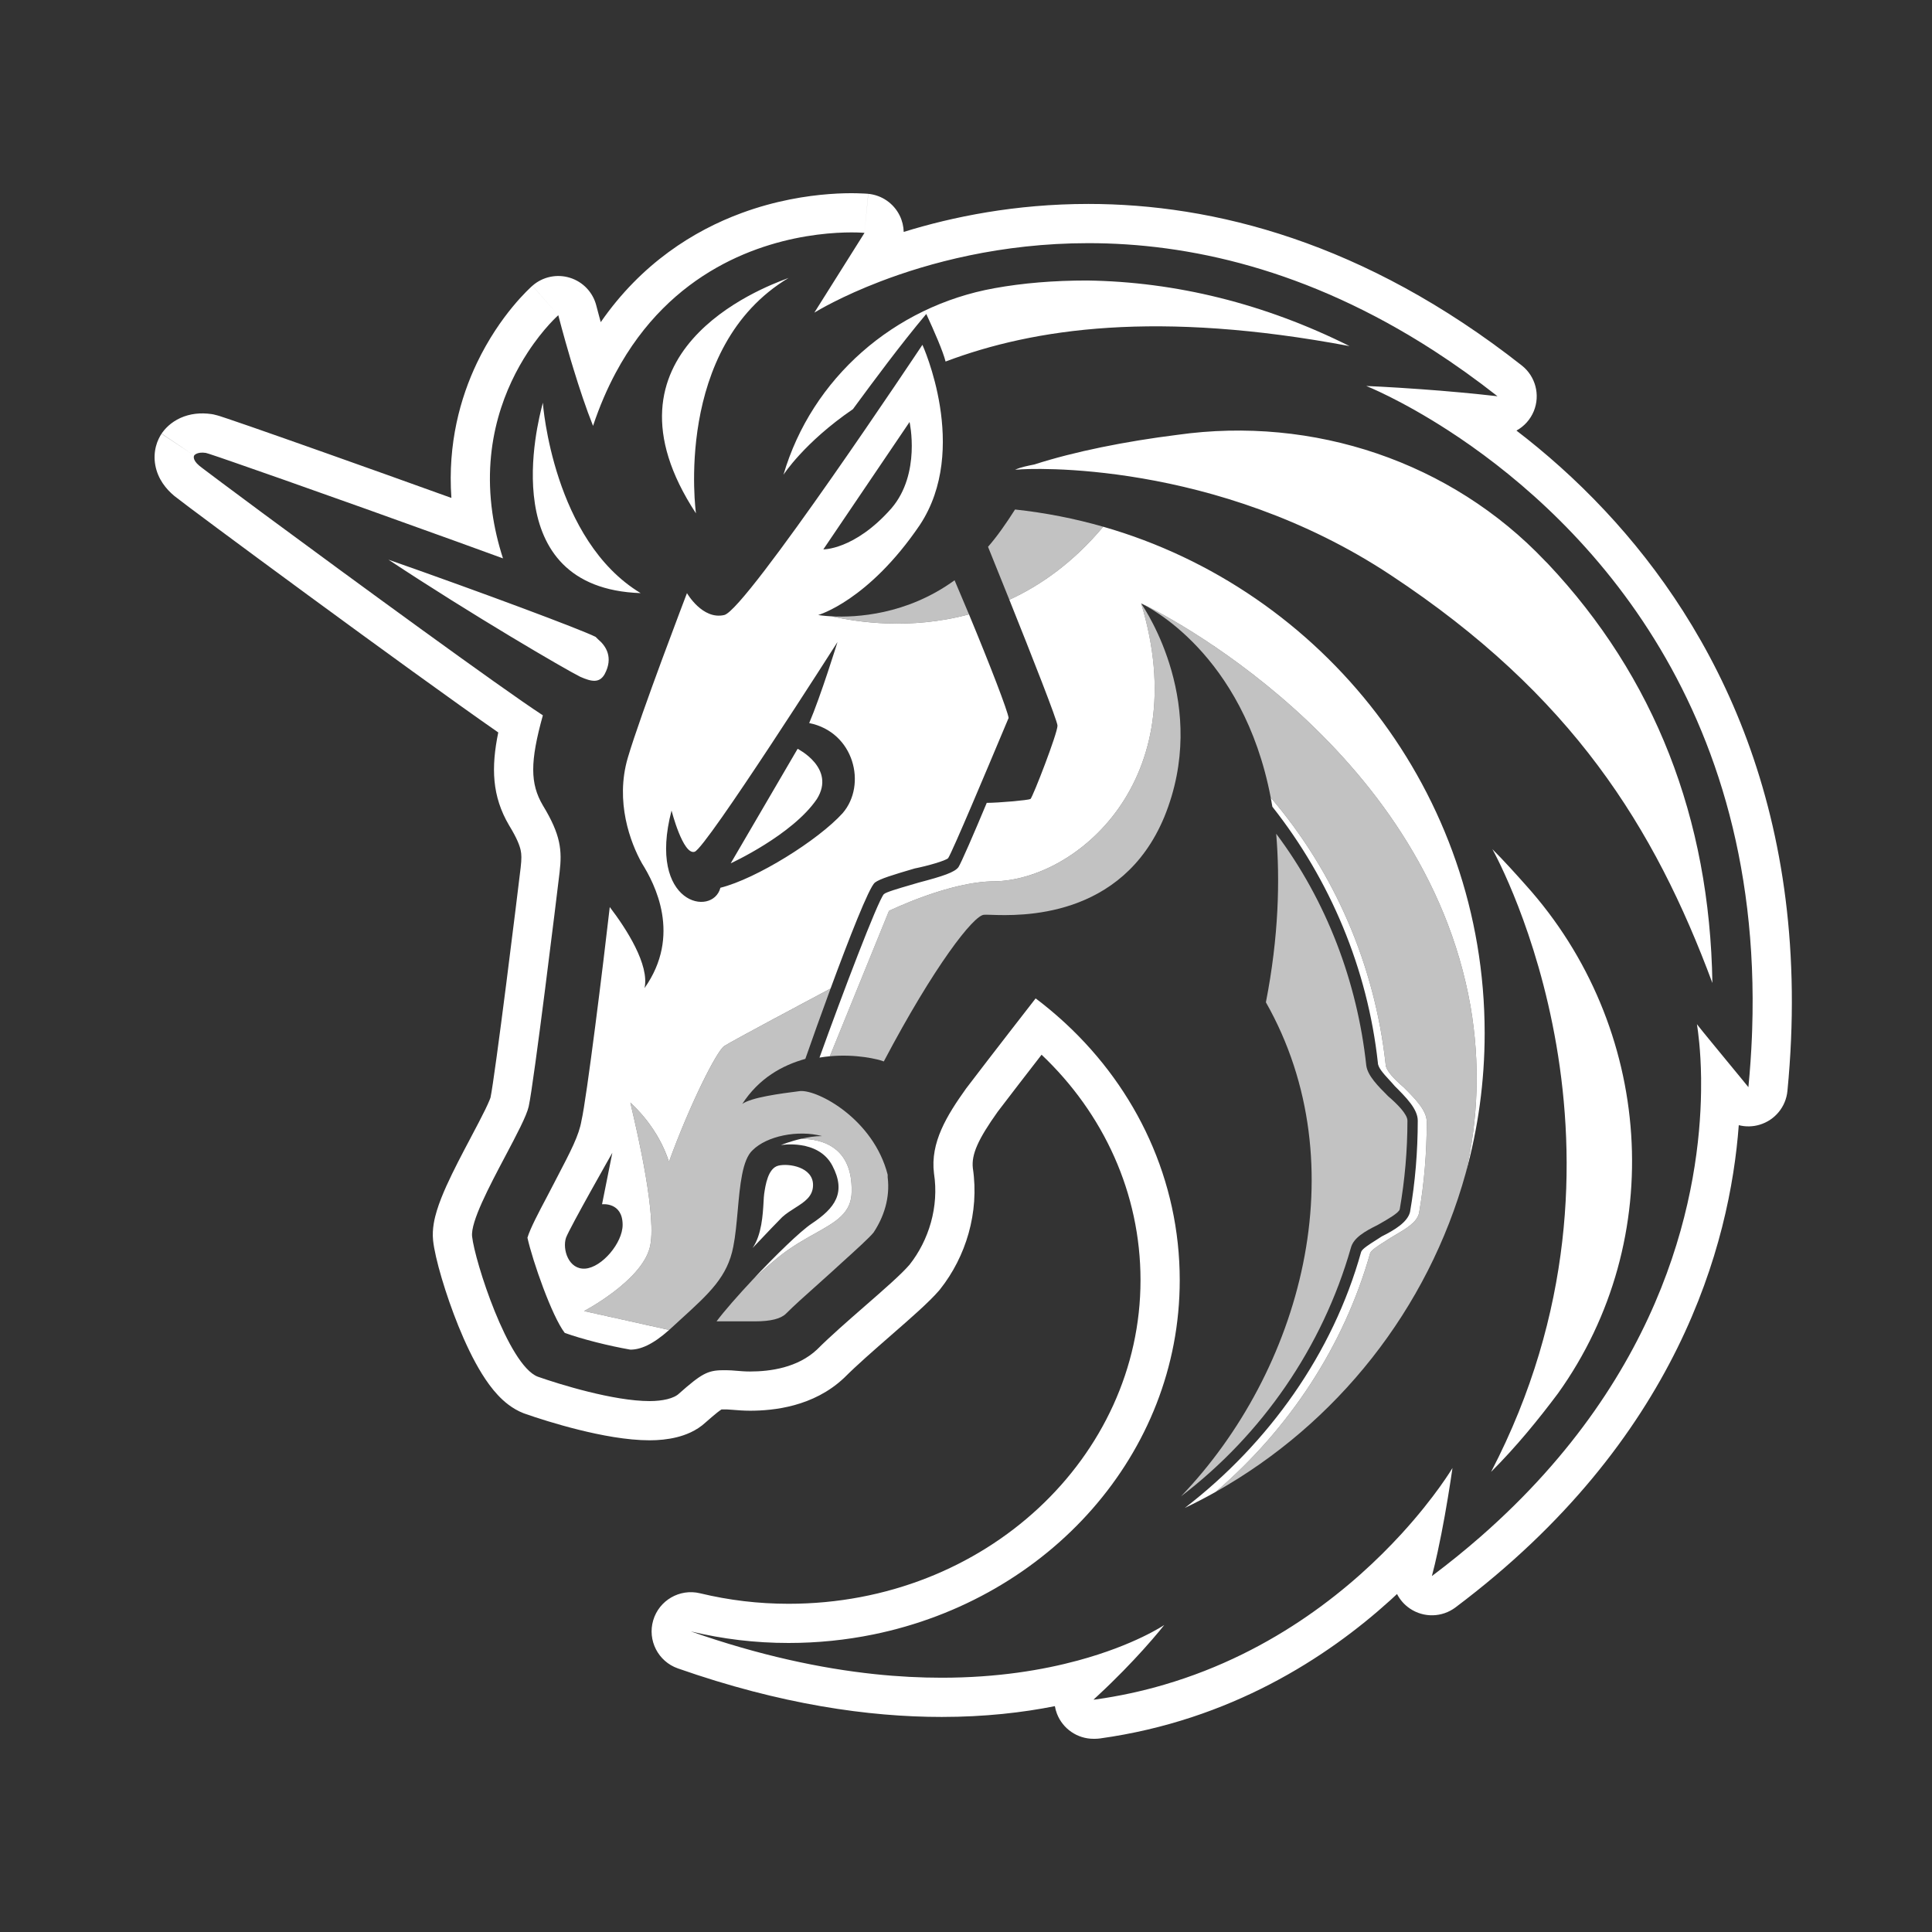 <svg width="70" height="70" viewBox="0 0 70 70" fill="none" xmlns="http://www.w3.org/2000/svg">
  <rect x="0" y="0" width="70" height="70" fill="#333333" stroke="none"/>
  <path fill-rule="evenodd" clip-rule="evenodd"
    d="M52.49 15.607C50.745 14.475 49.503 13.985 49.503 13.985C49.503 13.985 50.319 14.017 51.487 14.102C51.936 14.134 52.437 14.174 52.963 14.223C53.383 14.262 53.819 14.307 54.258 14.357C53.485 13.75 52.718 13.203 51.959 12.712C47.358 9.737 43.035 8.81 39.434 8.81C36.256 8.81 33.642 9.529 31.893 10.199C30.484 10.739 29.637 11.248 29.51 11.324L29.505 11.327L31.323 8.437L31.459 7.023C31.949 7.07 32.38 7.368 32.598 7.811C32.69 7.998 32.738 8.2 32.743 8.403C34.51 7.855 36.789 7.389 39.434 7.389C43.938 7.389 49.423 8.749 55.136 13.241C55.636 13.634 55.813 14.311 55.572 14.898C55.445 15.206 55.22 15.449 54.944 15.601C55.973 16.389 57.077 17.354 58.162 18.515C62.098 22.723 65.739 29.467 64.762 39.527C64.707 40.101 64.31 40.584 63.758 40.75C63.505 40.827 63.243 40.829 62.999 40.767C62.68 45.068 60.805 52.178 52.734 58.24C52.25 58.604 51.589 58.621 51.087 58.283C50.883 58.146 50.724 57.963 50.617 57.754C50.536 57.83 50.453 57.906 50.369 57.983C48.074 60.06 44.581 62.331 39.863 62.986C39.798 62.995 39.733 63 39.667 63H39.62C39.034 63 38.508 62.639 38.296 62.093C38.261 62.002 38.236 61.91 38.22 61.817C37.056 62.049 35.686 62.208 34.12 62.208C31.484 62.208 28.295 61.759 24.56 60.449C23.846 60.199 23.453 59.433 23.667 58.707C23.881 57.982 24.626 57.551 25.361 57.727C26.419 57.981 27.473 58.108 28.573 58.108C35.722 58.108 41.323 52.771 41.323 46.383C41.323 43.234 39.987 40.345 37.738 38.214C37.732 38.222 37.726 38.23 37.72 38.238C37.206 38.901 36.587 39.703 36.149 40.279C35.441 41.274 35.192 41.824 35.248 42.322C35.49 43.943 34.99 45.537 34.069 46.703C34.058 46.718 34.045 46.733 34.033 46.748C33.669 47.173 32.976 47.777 32.358 48.315C32.33 48.34 32.302 48.364 32.274 48.389C31.653 48.931 31.044 49.462 30.603 49.904C30.591 49.916 30.579 49.927 30.567 49.938C29.467 50.966 28.03 51.113 27.174 51.113C26.937 51.113 26.724 51.095 26.579 51.083L26.572 51.082C26.57 51.082 26.567 51.082 26.566 51.082C26.424 51.07 26.37 51.066 26.335 51.066H26.195C26.172 51.066 26.154 51.067 26.141 51.067C26.114 51.084 26.067 51.116 25.99 51.176C25.886 51.258 25.755 51.37 25.572 51.531C25.222 51.859 24.803 52.003 24.523 52.073C24.199 52.154 23.857 52.185 23.538 52.185C22.709 52.185 21.757 51.999 20.976 51.805C20.172 51.606 19.44 51.37 19.009 51.218C18.994 51.213 18.98 51.208 18.965 51.202C18.555 51.041 18.248 50.771 18.039 50.547C17.819 50.313 17.629 50.045 17.466 49.783C17.14 49.26 16.85 48.639 16.61 48.047C16.147 46.903 15.76 45.59 15.692 44.946C15.647 44.519 15.751 44.114 15.829 43.86C15.918 43.569 16.042 43.264 16.171 42.976C16.426 42.41 16.76 41.778 17.048 41.234L17.06 41.21C17.264 40.825 17.443 40.486 17.581 40.203C17.649 40.062 17.7 39.95 17.735 39.864C17.76 39.805 17.77 39.775 17.772 39.768C17.85 39.4 18.093 37.594 18.341 35.65C18.585 33.736 18.818 31.83 18.864 31.439C18.902 31.112 18.897 30.953 18.864 30.802C18.828 30.638 18.736 30.381 18.455 29.92C18.453 29.916 18.45 29.911 18.447 29.907C18.446 29.905 18.445 29.903 18.444 29.902C17.823 28.846 17.792 27.808 18.053 26.538C14.882 24.335 6.822 18.382 6.323 17.974C6.319 17.971 6.316 17.969 6.313 17.966C6.018 17.72 5.718 17.356 5.627 16.855C5.581 16.607 5.598 16.373 5.651 16.169C5.677 16.069 5.71 15.982 5.746 15.906C5.763 15.868 5.782 15.833 5.8 15.801C5.809 15.785 5.818 15.77 5.827 15.755C5.832 15.748 5.836 15.741 5.841 15.734C5.843 15.731 5.845 15.727 5.847 15.724L5.851 15.719L5.852 15.716C5.853 15.715 5.854 15.714 7.036 16.502C7.036 16.502 6.943 16.642 7.222 16.875C7.245 16.893 7.286 16.925 7.343 16.969C7.353 16.976 7.362 16.984 7.372 16.991C7.516 17.101 7.747 17.275 8.047 17.498C8.451 17.8 8.981 18.194 9.592 18.646C12.766 20.992 18.146 24.925 19.669 25.918C19.203 27.596 19.203 28.389 19.669 29.181C20.322 30.253 20.368 30.813 20.275 31.605C20.182 32.398 19.343 39.25 19.156 40.089C19.081 40.428 18.717 41.116 18.316 41.874C17.723 42.995 17.049 44.269 17.105 44.798C17.198 45.683 18.41 49.459 19.482 49.879C20.275 50.158 22.233 50.764 23.538 50.764C24.004 50.764 24.424 50.671 24.61 50.485C25.403 49.785 25.636 49.646 26.195 49.646H26.335C26.442 49.646 26.558 49.655 26.684 49.666H26.685C26.834 49.679 26.997 49.692 27.174 49.692C27.92 49.692 28.899 49.552 29.598 48.9C30.081 48.416 30.731 47.85 31.34 47.318C32.024 46.722 32.659 46.168 32.954 45.823C33.654 44.937 34.027 43.725 33.84 42.513C33.7 41.395 34.306 40.416 35.005 39.437C35.891 38.271 37.523 36.174 37.523 36.174C37.636 36.259 37.749 36.346 37.859 36.435C38.119 36.644 38.37 36.861 38.613 37.086C41.186 39.476 42.744 42.766 42.744 46.383C42.744 52.678 37.992 57.925 31.635 59.221C30.649 59.422 29.624 59.528 28.573 59.528C27.36 59.528 26.195 59.388 25.03 59.109C26.278 59.547 27.459 59.883 28.573 60.135C29.679 60.386 30.719 60.554 31.691 60.657C32.553 60.748 33.363 60.787 34.12 60.787C36.132 60.787 37.783 60.508 39.056 60.163C41.116 59.606 42.184 58.876 42.184 58.876C42.184 58.876 41.908 59.231 41.412 59.78C41.004 60.231 40.449 60.813 39.776 61.436C39.74 61.47 39.704 61.503 39.667 61.537C39.665 61.538 39.664 61.54 39.662 61.542C39.648 61.554 39.634 61.567 39.62 61.579H39.667C40.552 61.456 41.391 61.272 42.184 61.039C46.232 59.853 49.085 57.423 50.774 55.579C52.013 54.226 52.626 53.188 52.626 53.188C52.626 53.188 52.518 53.96 52.347 54.917C52.271 55.34 52.182 55.8 52.085 56.245C52.02 56.543 51.952 56.834 51.88 57.104C52.51 56.631 53.1 56.152 53.653 55.668C60.481 49.687 61.585 43.031 61.633 39.539C61.636 39.379 61.636 39.226 61.634 39.079C61.634 39.078 61.634 39.078 61.634 39.077C61.634 39.077 61.634 39.077 61.634 39.077C61.634 39.077 61.634 39.077 61.634 39.076C61.634 39.076 61.634 39.076 61.634 39.076C61.634 39.075 61.634 39.074 61.634 39.074C61.634 39.073 61.634 39.073 61.634 39.073C61.634 39.073 61.634 39.073 61.634 39.073C61.634 39.07 61.634 39.068 61.634 39.066C61.634 39.065 61.634 39.065 61.634 39.065C61.621 38.032 61.52 37.351 61.49 37.155L61.487 37.13C61.485 37.12 61.484 37.112 61.483 37.106C61.487 37.111 61.492 37.119 61.499 37.128C61.504 37.135 61.51 37.142 61.516 37.151C61.597 37.256 61.795 37.5 62.042 37.8C62.184 37.973 62.341 38.164 62.501 38.358L62.501 38.359L62.502 38.359L62.502 38.359L62.503 38.361C62.69 38.588 62.88 38.819 63.053 39.029C63.16 39.159 63.26 39.282 63.348 39.39C63.408 38.768 63.45 38.16 63.475 37.565C63.475 37.565 63.475 37.565 63.475 37.565C63.475 37.564 63.475 37.562 63.475 37.561C63.475 37.56 63.475 37.559 63.475 37.558C63.475 37.558 63.475 37.557 63.475 37.557C63.475 37.557 63.475 37.557 63.475 37.557C63.475 37.557 63.475 37.556 63.475 37.556C63.475 37.556 63.475 37.555 63.475 37.554C63.475 37.554 63.475 37.553 63.475 37.553C63.475 37.553 63.475 37.553 63.475 37.553C63.479 37.474 63.482 37.395 63.484 37.317C63.902 24.869 56.72 18.352 52.49 15.607ZM20.677 13.033C20.711 13.145 20.746 13.26 20.782 13.378C20.988 14.053 21.234 14.797 21.487 15.43C21.724 14.718 22.002 14.078 22.31 13.503C24.307 9.777 27.598 8.763 29.602 8.504C30.633 8.371 31.323 8.437 31.323 8.437C31.459 7.023 31.458 7.023 31.457 7.023L31.456 7.023L31.451 7.022L31.441 7.021C31.437 7.021 31.433 7.021 31.428 7.02C31.423 7.02 31.419 7.02 31.413 7.019C31.391 7.017 31.362 7.015 31.326 7.013C31.254 7.009 31.156 7.004 31.034 7.002C30.79 6.997 30.451 7 30.039 7.032C29.22 7.094 28.096 7.267 26.876 7.716C25.138 8.355 23.241 9.543 21.766 11.672C21.743 11.59 21.723 11.515 21.705 11.447C21.672 11.327 21.647 11.231 21.63 11.166C21.621 11.134 21.615 11.109 21.611 11.093L21.606 11.075L21.605 11.07C21.483 10.591 21.121 10.21 20.649 10.064C20.177 9.917 19.663 10.027 19.292 10.352L20.228 11.421C19.292 10.352 19.291 10.353 19.291 10.353L19.289 10.354L19.287 10.357L19.28 10.363C19.275 10.367 19.27 10.372 19.263 10.378C19.25 10.39 19.233 10.405 19.213 10.424C19.174 10.461 19.121 10.512 19.058 10.576C18.931 10.704 18.762 10.887 18.569 11.121C18.185 11.587 17.7 12.27 17.279 13.152C16.678 14.412 16.217 16.068 16.355 18.041C14.792 17.477 13.172 16.899 11.776 16.404C10.714 16.027 9.778 15.699 9.093 15.46C8.75 15.342 8.467 15.244 8.261 15.175C8.158 15.14 8.07 15.111 8.001 15.089C7.999 15.088 7.997 15.088 7.994 15.086C7.956 15.075 7.838 15.036 7.734 15.015C7.708 15.01 7.682 15.006 7.656 15.002C7.271 14.947 6.886 14.985 6.535 15.144C6.365 15.222 6.223 15.319 6.108 15.422C6.051 15.473 6.002 15.524 5.96 15.573C5.939 15.598 5.92 15.622 5.902 15.646C5.893 15.658 5.885 15.669 5.877 15.68C5.873 15.686 5.869 15.692 5.865 15.697L5.859 15.706L5.857 15.71L5.855 15.712C5.855 15.713 5.854 15.714 7.036 16.502C7.036 16.502 7.129 16.362 7.455 16.409C7.471 16.412 7.511 16.424 7.575 16.444C7.576 16.445 7.578 16.445 7.58 16.446C7.737 16.497 8.031 16.596 8.43 16.735C8.909 16.9 9.538 17.12 10.266 17.377C12.049 18.005 14.419 18.851 16.59 19.637C17.152 19.84 17.702 20.04 18.224 20.231C18.038 19.656 17.914 19.105 17.839 18.579C17.469 15.967 18.331 13.977 19.121 12.767C19.694 11.889 20.228 11.421 20.228 11.421C20.228 11.421 20.408 12.126 20.677 13.033ZM7.085 17.779C7.085 17.779 7.086 17.78 7.088 17.78C7.086 17.78 7.085 17.779 7.085 17.779Z"
    fill="white" />
  <g opacity="0.7">
    <path
      d="M31.649 44.658C31.506 44.838 31.003 45.294 30.523 45.728C30.38 45.858 30.239 45.986 30.111 46.104C29.916 46.282 29.716 46.46 29.519 46.636L29.519 46.636C29.147 46.967 28.784 47.291 28.479 47.595C28.293 47.782 27.92 47.875 27.361 47.875H25.962C26.242 47.501 26.74 46.933 27.281 46.356C27.579 46.08 27.88 45.816 28.153 45.591C28.631 45.195 29.109 44.928 29.527 44.694C30.292 44.266 30.857 43.95 30.857 43.167C30.886 41.578 29.82 41.27 29.03 41.26C29.265 41.205 29.531 41.162 29.785 41.162C28.899 40.929 27.78 41.162 27.267 41.675C26.894 42.017 26.811 42.939 26.729 43.861C26.687 44.322 26.646 44.783 26.568 45.171C26.359 46.257 25.702 46.856 24.697 47.773L24.695 47.774L24.692 47.777C24.576 47.883 24.456 47.993 24.331 48.108C24.301 48.135 24.272 48.162 24.244 48.187L21.161 47.502C21.161 47.502 23.212 46.43 23.538 45.218C23.83 44.174 23.076 40.961 22.881 40.135C22.859 40.038 22.844 39.975 22.839 39.95C22.842 39.953 22.848 39.959 22.857 39.967C22.998 40.096 23.844 40.87 24.237 42.095C24.983 40.044 25.962 38.086 26.242 37.899C26.482 37.739 29.303 36.237 30.093 35.817C29.748 36.754 29.417 37.682 29.179 38.365C28.34 38.599 27.5 39.065 26.894 39.997C27.221 39.764 28.246 39.624 28.992 39.531C29.645 39.484 31.649 40.556 32.162 42.561V42.654C32.255 43.4 32.022 44.099 31.649 44.658Z"
      fill="white" />
    <path
      d="M30.066 38.27C31.023 38.183 31.815 38.376 32.022 38.458C33.84 35.009 35.285 33.144 35.658 33.144C35.697 33.139 35.783 33.142 35.906 33.146C36.941 33.182 40.643 33.309 42.184 29.601C43.837 25.561 41.51 22.108 41.351 21.872L41.345 21.863C43.303 28.296 38.968 31.885 36.031 31.932C34.399 31.932 32.208 33.004 32.208 33.004L30.066 38.27Z"
      fill="white" />
    <path
      d="M41.346 21.863C41.347 21.864 41.349 21.865 41.353 21.867C41.554 21.964 45.037 23.654 46.041 28.897C48.357 31.6 49.81 34.977 50.203 38.551C50.203 38.785 50.529 39.111 50.855 39.391C51.275 39.81 51.694 40.23 51.694 40.649C51.694 41.768 51.601 42.887 51.414 43.959C51.332 44.289 50.957 44.51 50.549 44.75L50.51 44.773C50.494 44.782 50.478 44.792 50.462 44.801C50.438 44.816 50.413 44.83 50.389 44.845C50.325 44.887 50.255 44.931 50.183 44.977L50.183 44.977C49.938 45.132 49.679 45.296 49.643 45.404C48.694 48.769 46.707 51.775 44.051 54.051C48.435 51.584 51.74 47.437 53.105 42.505C53.558 40.562 53.636 38.527 53.279 36.454C51.601 26.944 41.905 22.096 41.346 21.863Z"
      fill="white" />
    <path
      d="M30.143 22.332C31.004 22.375 32.845 22.287 34.586 21.024C34.763 21.437 34.939 21.853 35.108 22.259C32.966 22.834 31.046 22.537 30.143 22.332Z"
      fill="white" />
    <path
      d="M36.571 21.731C37.731 21.197 38.903 20.362 39.971 19.084C38.939 18.788 37.872 18.578 36.777 18.46C36.451 18.973 36.124 19.439 35.798 19.812C35.991 20.288 36.269 20.978 36.571 21.731Z"
      fill="white" />
    <path
      d="M45.866 36.315C46.332 33.937 46.379 31.886 46.239 30.208C48.057 32.632 49.176 35.569 49.502 38.599C49.549 38.972 49.922 39.345 50.295 39.718C50.621 39.997 50.994 40.37 50.994 40.603C50.994 41.675 50.901 42.748 50.714 43.82C50.67 43.952 50.291 44.169 49.974 44.35L49.922 44.379C49.456 44.612 49.036 44.845 48.943 45.218C47.917 48.808 45.726 51.978 42.79 54.215C47.125 49.694 49.222 42.235 45.866 36.315Z"
      fill="white" />
  </g>
  <path fill-rule="evenodd" clip-rule="evenodd"
    d="M25.216 18.6C25.216 18.6 24.377 12.587 28.573 10.069C28.558 10.076 28.529 10.086 28.489 10.102C27.631 10.424 21.389 12.77 25.216 18.6ZM34.26 13.099C37.476 11.887 41.952 11.235 48.897 12.54C45.821 11.002 42.604 10.209 39.388 10.163C38.176 10.163 37.057 10.256 36.031 10.442C32.395 11.095 29.412 13.705 28.386 17.202C28.386 17.202 29.132 16.036 30.904 14.824L30.977 14.724C31.632 13.835 32.618 12.497 33.561 11.375C33.84 11.981 34.167 12.726 34.26 13.099ZM50.389 20.837C56.962 25.173 59.945 29.974 62.043 35.615C61.95 29.648 59.945 24.52 56.076 20.418L55.983 20.325C52.58 16.735 47.592 15.057 42.651 15.756C40.786 15.989 38.922 16.362 37.476 16.829C37.243 16.875 37.01 16.922 36.777 17.015H36.87C37.243 16.968 44.049 16.642 50.389 20.837ZM56.449 50.485C55.75 51.418 54.957 52.397 54.025 53.329C60.038 41.768 54.305 31.186 54.072 30.767C54.491 31.186 54.911 31.652 55.284 32.072C59.899 37.2 60.458 44.891 56.449 50.485ZM19.658 14.636C19.481 15.311 17.909 21.309 23.212 21.49C20.042 19.579 19.669 14.638 19.669 14.591L19.666 14.601L19.663 14.613L19.658 14.636ZM28.899 27.131L26.475 31.28C26.475 31.28 28.713 30.254 29.598 28.949C30.297 27.83 28.899 27.131 28.899 27.131ZM27.281 46.355C27.579 46.08 27.88 45.816 28.153 45.591C28.631 45.195 29.109 44.928 29.527 44.694C30.292 44.266 30.857 43.95 30.857 43.167C30.886 41.578 29.82 41.27 29.03 41.26C29.042 41.257 29.054 41.254 29.067 41.251C28.634 41.348 28.293 41.488 28.293 41.488C28.293 41.488 29.645 41.255 30.158 42.234C30.671 43.213 30.251 43.773 29.412 44.332C28.993 44.611 28.089 45.493 27.281 46.355ZM31.696 31.979C31.481 32.163 30.76 34.007 30.093 35.817C29.303 36.236 26.482 37.739 26.242 37.899C25.962 38.085 24.983 40.043 24.238 42.094C23.844 40.87 22.998 40.096 22.857 39.967C22.848 39.959 22.842 39.953 22.839 39.95C22.844 39.974 22.859 40.038 22.881 40.135C23.076 40.961 23.83 44.174 23.538 45.218C23.212 46.43 21.161 47.502 21.161 47.502L24.244 48.187C23.636 48.73 23.195 48.9 22.839 48.9C22.047 48.761 21.114 48.527 20.462 48.294C19.995 47.688 19.296 45.684 19.11 44.845C19.21 44.509 19.528 43.908 19.803 43.389L19.803 43.389L19.803 43.389L19.803 43.389L19.803 43.389C19.91 43.187 20.01 42.997 20.089 42.84L20.166 42.691C20.678 41.711 20.979 41.136 21.068 40.603C21.254 39.81 21.86 34.916 22.093 32.864C22.699 33.657 23.538 34.962 23.352 35.801C24.704 33.89 23.725 32.025 23.259 31.28C22.839 30.534 22.28 29.042 22.746 27.457C23.212 25.872 24.89 21.49 24.89 21.49C24.89 21.49 25.45 22.469 26.242 22.283C27.034 22.096 33.421 12.493 33.421 12.493C33.421 12.493 35.146 16.269 33.328 19.02C31.463 21.77 29.645 22.283 29.645 22.283C29.645 22.283 29.828 22.316 30.143 22.332C31.046 22.538 32.966 22.834 35.108 22.259C35.873 24.101 36.506 25.745 36.544 26.012C36.52 26.067 36.448 26.24 36.342 26.492L36.342 26.493L36.341 26.494L36.341 26.494L36.341 26.494C35.821 27.734 34.508 30.861 34.353 31.093C34.26 31.186 33.607 31.373 33.141 31.466C32.349 31.699 31.883 31.839 31.696 31.979ZM32.955 15.29C32.955 15.29 33.374 17.155 32.302 18.413C30.95 19.952 29.785 19.905 29.831 19.905L32.955 15.29ZM22.186 41.768L21.813 43.633C21.813 43.633 22.559 43.54 22.559 44.379C22.559 45.031 21.813 45.917 21.207 45.964C20.601 46.01 20.368 45.264 20.508 44.845C20.648 44.472 22.186 41.768 22.186 41.768ZM29.319 26.198C30.95 26.525 31.416 28.436 30.531 29.462C29.645 30.441 27.407 31.839 26.102 32.165C25.822 33.237 23.445 32.771 24.331 29.368C24.331 29.368 24.75 31 25.17 30.86C25.589 30.72 30.344 23.262 30.344 23.262C30.344 23.262 29.738 25.22 29.319 26.198ZM27.665 43.553C27.639 44.004 27.598 44.741 27.267 45.218C27.3 45.185 27.4 45.079 27.531 44.941L27.531 44.941C27.776 44.682 28.127 44.312 28.34 44.099C28.485 43.968 28.648 43.865 28.804 43.766C29.149 43.547 29.458 43.351 29.458 42.934C29.458 42.281 28.573 42.141 28.2 42.234C27.827 42.328 27.734 42.934 27.687 43.26C27.677 43.329 27.671 43.431 27.665 43.553ZM49.317 45.358C48.291 49.04 45.961 52.303 42.93 54.634C43.311 54.452 43.685 54.258 44.051 54.051C46.707 51.775 48.694 48.769 49.643 45.404C49.679 45.296 49.938 45.132 50.183 44.977L50.183 44.977C50.255 44.932 50.326 44.887 50.389 44.845C50.403 44.836 50.417 44.828 50.432 44.819L50.462 44.801C50.478 44.792 50.494 44.782 50.51 44.773L50.549 44.75C50.957 44.51 51.332 44.289 51.414 43.959C51.601 42.887 51.694 41.768 51.694 40.649C51.694 40.23 51.275 39.81 50.855 39.391C50.529 39.111 50.203 38.785 50.203 38.552C49.81 34.977 48.357 31.6 46.041 28.897C46.062 29.006 46.082 29.116 46.1 29.229C48.198 31.886 49.55 35.102 49.923 38.505C49.923 38.679 50.131 38.906 50.334 39.126C50.402 39.2 50.47 39.273 50.529 39.344C50.948 39.764 51.368 40.183 51.368 40.603C51.368 41.721 51.275 42.84 51.088 43.913C50.995 44.285 50.529 44.565 50.063 44.798C50 44.84 49.929 44.885 49.858 44.93L49.857 44.931L49.857 44.931C49.612 45.086 49.353 45.249 49.317 45.358ZM41.346 21.863L41.346 21.863C41.909 22.098 51.601 26.946 53.279 36.454C53.636 38.527 53.558 40.562 53.105 42.505C53.553 40.888 53.792 39.187 53.792 37.433C53.792 28.724 47.944 21.367 39.971 19.084C38.903 20.361 37.731 21.197 36.571 21.731C37.363 23.707 38.315 26.123 38.315 26.292C38.315 26.571 37.43 28.855 37.337 28.949C37.243 28.995 36.171 29.089 35.752 29.089C35.285 30.207 34.819 31.28 34.726 31.419C34.586 31.606 34.167 31.746 33.281 31.979C33.186 32.007 33.082 32.038 32.975 32.069C32.556 32.191 32.097 32.324 32.022 32.398C31.789 32.678 30.531 35.988 29.692 38.319C29.819 38.297 29.944 38.282 30.067 38.27L32.209 33.004C32.209 33.004 34.4 31.932 36.031 31.932C38.968 31.886 43.303 28.296 41.346 21.863ZM21.907 24.427C22.233 23.821 21.953 23.401 21.674 23.168L21.58 23.075C21.021 22.796 17.525 21.49 14.075 20.278C17.105 22.283 20.462 24.241 21.021 24.52C21.441 24.707 21.72 24.753 21.907 24.427Z"
    fill="white" />
</svg>